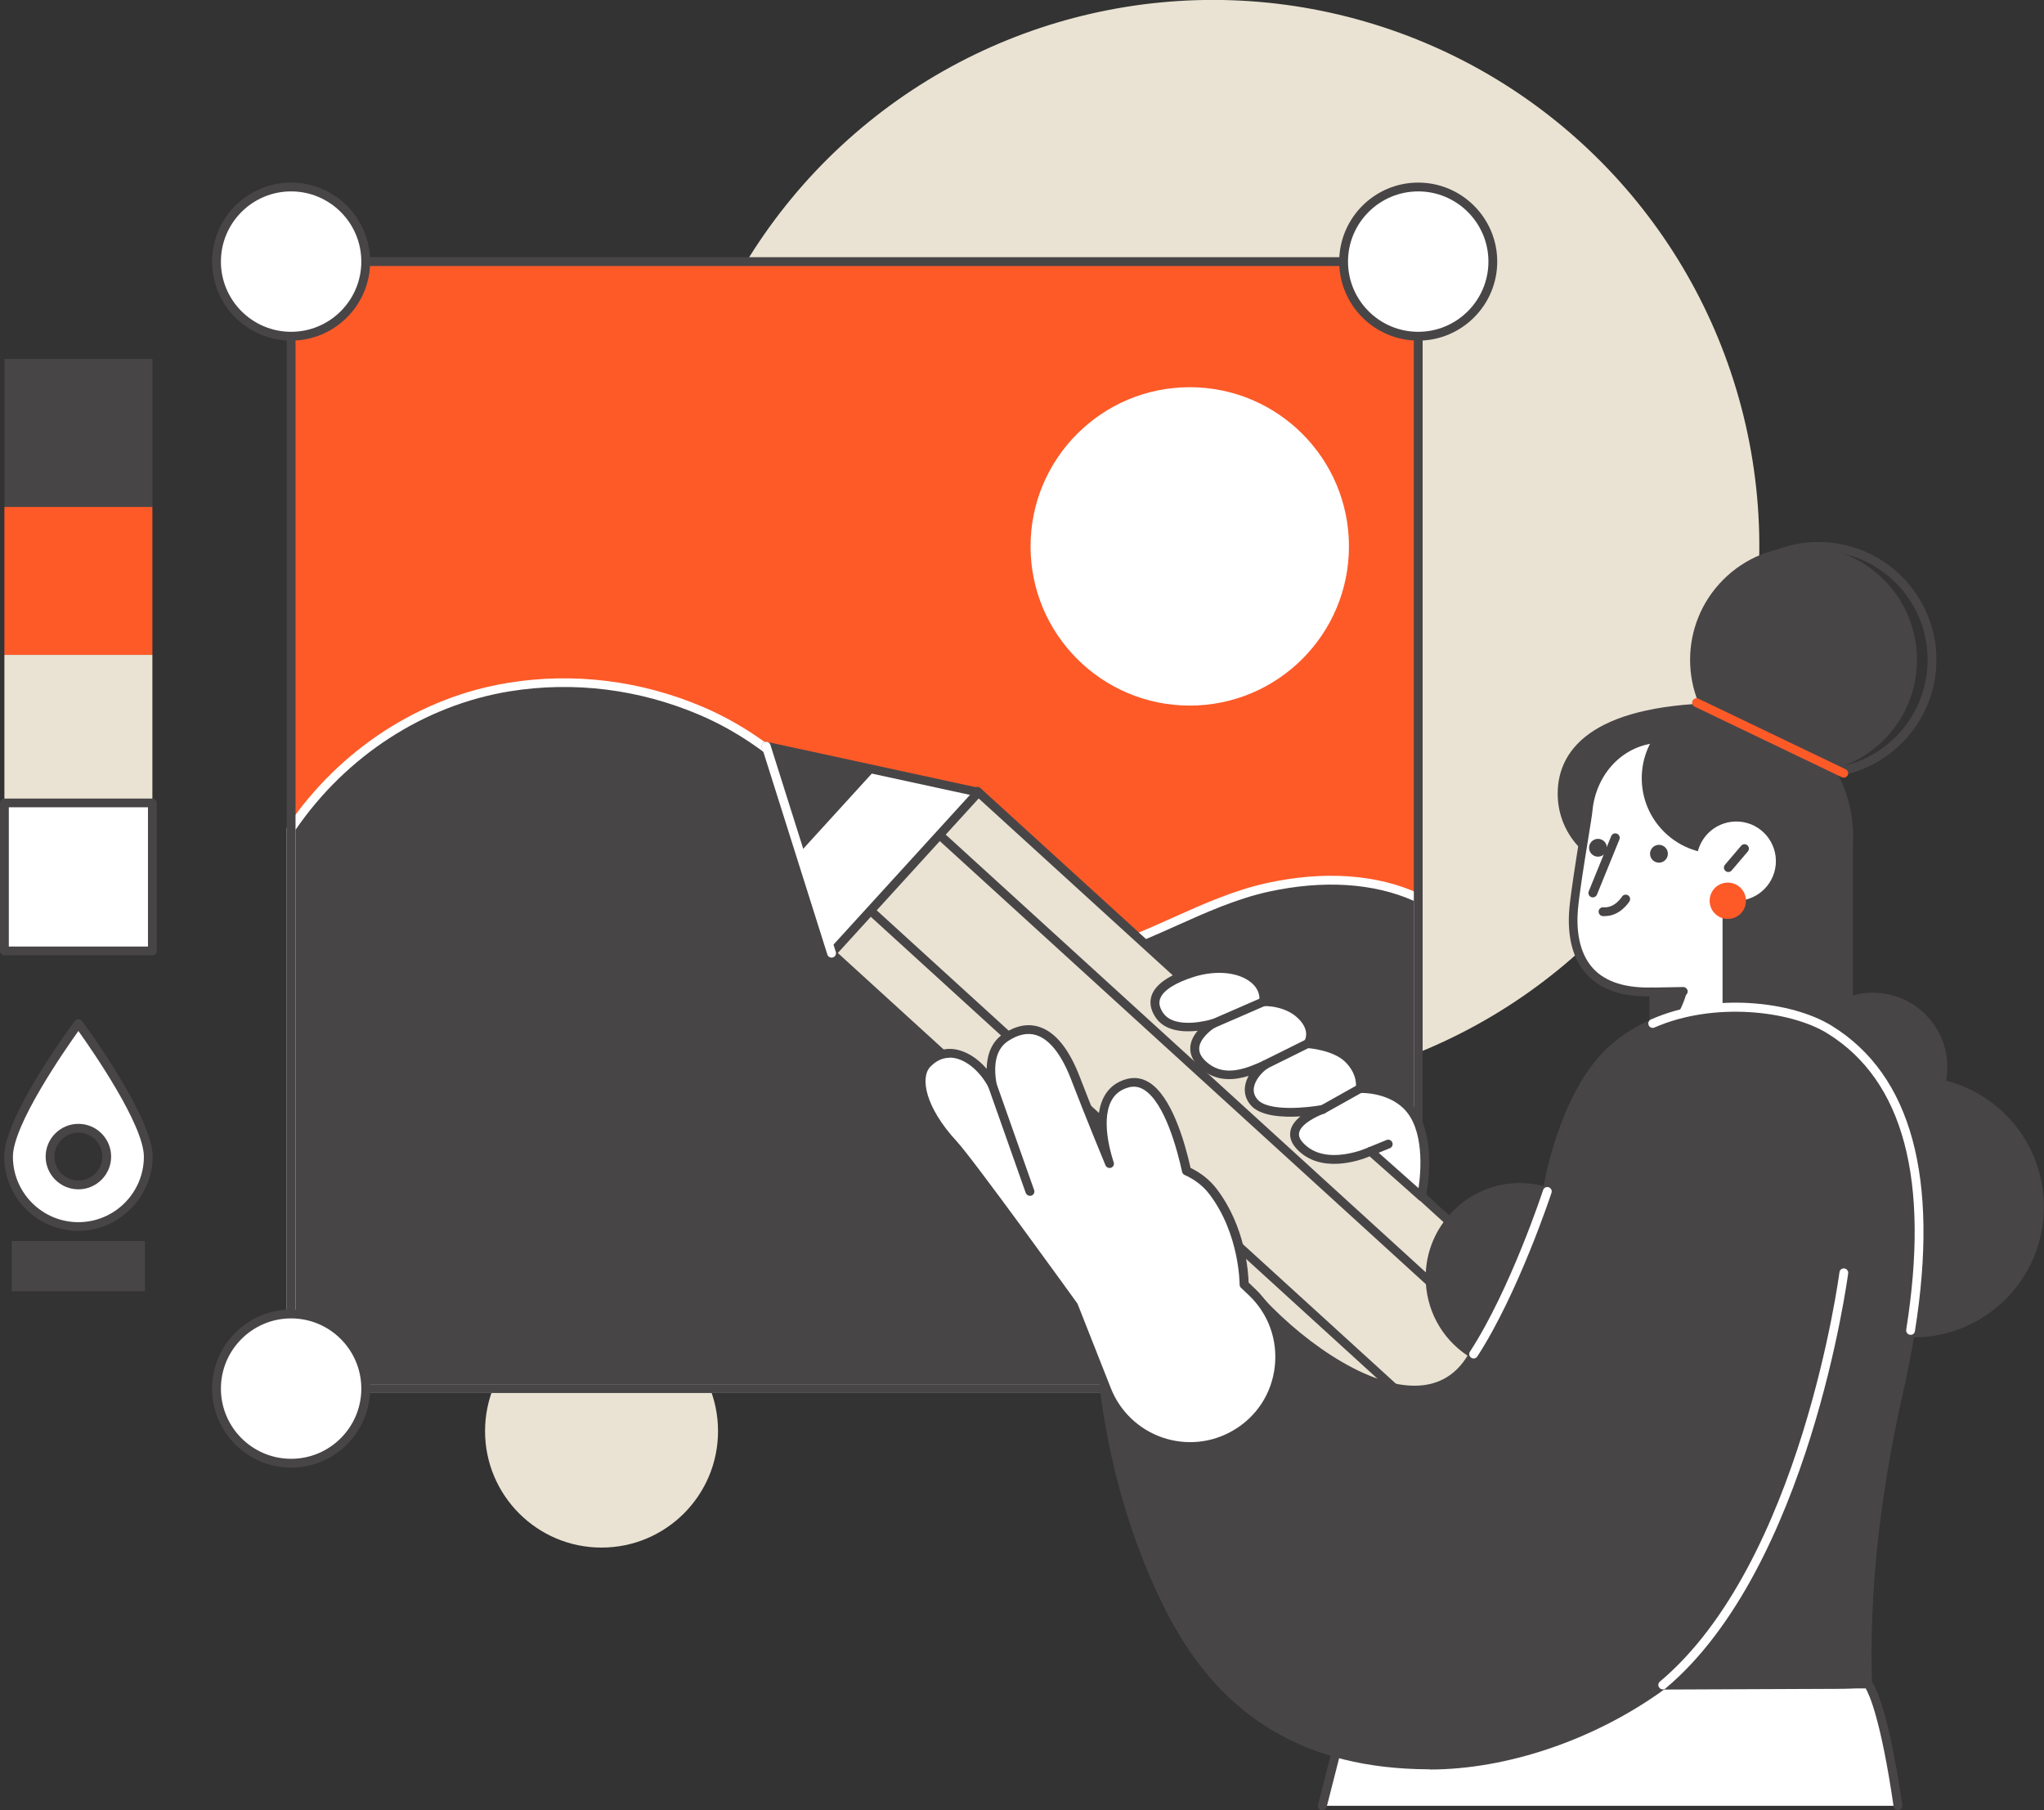 <?xml version="1.0" encoding="UTF-8"?><svg id="a" xmlns="http://www.w3.org/2000/svg" viewBox="0 0 194.77 172.51"><rect x="0" y="0" width="194.77" height="172.51" fill="#333333" stroke="none"/><defs><style>.b{fill:#eae3d3;}.c{fill:#fff;}.d{fill:#fd5a28;}.e{fill:#484547;}</style></defs><circle class="b" cx="57.32" cy="136.38" r="11.1"/><circle class="b" cx="115.58" cy="52.07" r="52.07" transform="translate(31.77 147.18) rotate(-72.87)"/><path class="e" d="M163.19,75.64c0,4.08-3.3,7.38-7.38,7.38s-7.38-3.3-7.38-7.38c0-4.54,3.83-8.65,16.21-8.65,0,0-1.45,4.58-1.45,8.65Z"/><g><g><circle class="e" cx="163.85" cy="79.69" r="12.73"/><path class="c" d="M165.09,83.69s3.24-11.42-6.91-13.31c-3.35,.11-6.45,2.8-6.84,6.87-.09,.94-1.18,7.02-1.38,9.39-.3,3.57,.69,8.14,7.63,7.89v6.07l12.74-1.35v-9.16c-5.93-1.34-5.24-6.39-5.24-6.39Z"/><path class="e" d="M157.59,101.02c-.1,0-.2-.04-.28-.11-.09-.08-.14-.19-.14-.31v-5.64c-2.65,.02-4.61-.66-5.91-2.03-1.36-1.42-1.95-3.61-1.72-6.32,.13-1.51,.62-4.54,.97-6.75,.2-1.24,.37-2.31,.41-2.64,.39-4.08,3.44-7.12,7.24-7.25,.03,0,.06,0,.09,0,2.87,.53,4.99,1.86,6.28,3.95,2.48,3.99,1.11,9.34,.97,9.85-.05,.42-.39,4.7,4.92,5.9,.19,.04,.33,.21,.33,.41v9.16c0,.21-.16,.39-.37,.42l-12.74,1.35s-.03,0-.04,0Zm0-6.91c.11,0,.21,.04,.29,.12,.08,.08,.13,.19,.13,.3v5.6l11.9-1.26v-8.46c-5.88-1.52-5.25-6.72-5.24-6.78,0-.02,0-.04,.01-.06,.01-.05,1.49-5.42-.87-9.22-1.16-1.87-3.07-3.06-5.68-3.56-3.35,.13-6.04,2.85-6.39,6.49-.03,.36-.2,1.39-.41,2.7-.36,2.2-.84,5.2-.97,6.68-.15,1.72,0,4.1,1.49,5.68,1.2,1.26,3.11,1.85,5.71,1.76h.01Z"/><path class="e" d="M151.78,85.52c-.05,0-.11-.01-.16-.03-.21-.09-.32-.33-.23-.55l2.14-5.26c.09-.22,.33-.32,.55-.23,.21,.09,.32,.33,.23,.55l-2.14,5.26c-.07,.16-.22,.26-.39,.26Z"/><path class="e" d="M158.93,81.36c0,.47-.38,.85-.85,.85s-.85-.38-.85-.85,.38-.85,.85-.85,.85,.38,.85,.85Z"/><path class="e" d="M153.12,80.79c0,.47-.38,.85-.85,.85s-.85-.38-.85-.85,.38-.85,.85-.85,.85,.38,.85,.85Z"/><path class="e" d="M160.75,94.48s-.91,3.81-3.16,3.8v-3.76l3.16-.05Z"/></g><path class="e" d="M157.59,94.95c-.23,0-.42-.18-.42-.41,0-.23,.18-.42,.41-.43l2.81-.05c.22,0,.42,.18,.43,.41,0,.23-.18,.42-.41,.43l-2.81,.05h0Z"/></g><circle class="e" cx="163.64" cy="74.16" r="7.2"/><path class="e" d="M152.93,87.31c-.07,0-.14,0-.22-.01-.23-.02-.4-.23-.38-.46s.23-.4,.46-.38c1.08,.1,1.75-.99,1.76-1,.12-.2,.38-.26,.58-.14,.2,.12,.26,.38,.14,.58-.04,.06-.88,1.4-2.33,1.4Z"/><path class="e" d="M185.44,102.98c.08-.42,.12-.85,.12-1.28,0-3.92-3.18-7.1-7.1-7.1-.66,0-1.3,.09-1.9,.26v-15.85l-12.42,6.68v14.22l7.69-.75c-.3,.79-.47,1.64-.47,2.53,0,1.87,.72,3.56,1.9,4.83-2.08,2.22-3.36,5.21-3.36,8.5,0,6.87,5.57,12.43,12.43,12.43s12.43-5.57,12.43-12.43c0-5.8-3.97-10.67-9.33-12.04Z"/><g><g><rect class="d" x="27.74" y="24.93" width="107.4" height="107.4"/><circle class="c" cx="113.37" cy="52.07" r="15.17"/><path class="e" d="M135.14,85.58c-4.44-2.07-9.57-2.06-14.36-1.01-6.77,1.48-12.74,6.05-19.62,6.82-7.58,.85-13.38-4.79-17.99-10.05-4.84-5.51-9.47-10.67-16.36-13.6-5.73-2.44-12.13-3.26-18.29-2.26-8.54,1.38-16.01,6.48-20.77,13.48v53.36h107.4v-46.75Z"/><path class="c" d="M135.14,132.75H27.74c-.23,0-.42-.19-.42-.42v-53.36c0-.08,.03-.17,.07-.24,4.97-7.32,12.64-12.3,21.05-13.66,6.22-1.01,12.62-.22,18.52,2.29,7.13,3.03,11.9,8.46,16.51,13.71,4.94,5.62,10.49,10.7,17.63,9.91,3.72-.42,7.26-2,10.68-3.54,2.85-1.28,5.81-2.6,8.9-3.28,5.52-1.21,10.58-.85,14.63,1.04,.15,.07,.24,.22,.24,.38v46.75c0,.23-.19,.42-.42,.42Zm-106.98-.84h106.56v-46.06c-3.84-1.71-8.63-2.01-13.85-.87-3.01,.66-5.92,1.96-8.73,3.22-3.48,1.56-7.08,3.18-10.93,3.6-7.53,.84-13.27-4.4-18.36-10.19-4.55-5.18-9.25-10.53-16.21-13.49-5.75-2.45-11.99-3.22-18.06-2.24-8.14,1.32-15.57,6.13-20.42,13.2v52.81Z"/><path class="e" d="M135.14,132.75H27.74c-.23,0-.42-.19-.42-.42V24.93c0-.23,.19-.42,.42-.42h107.4c.23,0,.42,.19,.42,.42v107.4c0,.23-.19,.42-.42,.42Zm-106.98-.84h106.56V25.35H28.16v106.56Z"/></g><g><path class="c" d="M34.85,24.93c0,3.93-3.18,7.11-7.11,7.11s-7.11-3.18-7.11-7.11,3.18-7.11,7.11-7.11,7.11,3.18,7.11,7.11Z"/><path class="c" d="M142.25,24.93c0,3.93-3.18,7.11-7.11,7.11s-7.11-3.18-7.11-7.11,3.18-7.11,7.11-7.11,7.11,3.18,7.11,7.11Z"/><path class="c" d="M34.85,132.33c0,3.93-3.18,7.11-7.11,7.11s-7.11-3.18-7.11-7.11,3.18-7.11,7.11-7.11,7.11,3.18,7.11,7.11Z"/><path class="c" d="M142.25,132.33c0,3.93-3.18,7.11-7.11,7.11s-7.11-3.18-7.11-7.11,3.18-7.11,7.11-7.11,7.11,3.18,7.11,7.11Z"/></g><g><path class="e" d="M27.74,32.46c-4.15,0-7.53-3.38-7.53-7.53s3.38-7.53,7.53-7.53,7.53,3.38,7.53,7.53-3.38,7.53-7.53,7.53Zm0-14.22c-3.69,0-6.69,3-6.69,6.69s3,6.69,6.69,6.69,6.69-3,6.69-6.69-3-6.69-6.69-6.69Z"/><path class="e" d="M135.14,32.46c-4.15,0-7.53-3.38-7.53-7.53s3.38-7.53,7.53-7.53,7.53,3.38,7.53,7.53-3.38,7.53-7.53,7.53Zm0-14.22c-3.69,0-6.69,3-6.69,6.69s3,6.69,6.69,6.69,6.69-3,6.69-6.69-3-6.69-6.69-6.69Z"/><path class="e" d="M27.74,139.86c-4.15,0-7.53-3.38-7.53-7.53s3.38-7.53,7.53-7.53,7.53,3.38,7.53,7.53-3.38,7.53-7.53,7.53Zm0-14.22c-3.69,0-6.69,3-6.69,6.69s3,6.69,6.69,6.69,6.69-3,6.69-6.69-3-6.69-6.69-6.69Z"/><path class="e" d="M135.14,139.86c-4.15,0-7.53-3.38-7.53-7.53s3.38-7.53,7.53-7.53,7.53,3.38,7.53,7.53-3.38,7.53-7.53,7.53Zm0-14.22c-3.69,0-6.69,3-6.69,6.69s3,6.69,6.69,6.69,6.69-3,6.69-6.69-3-6.69-6.69-6.69Z"/></g></g><g><rect class="b" x="114.7" y="65.89" width="20.77" height="105.4" transform="translate(-46.82 131.13) rotate(-47.64)"/><path class="e" d="M157.04,162.19c-.1,0-.2-.04-.28-.11L78.86,91.06c-.08-.07-.13-.18-.14-.29,0-.11,.03-.22,.11-.3l13.99-15.35c.16-.17,.42-.18,.59-.03l77.89,71.01c.08,.07,.13,.18,.14,.29,0,.11-.03,.22-.11,.3l-13.99,15.35c-.08,.09-.2,.14-.31,.14ZM79.74,90.73l77.27,70.45,13.43-14.73L93.16,76l-13.43,14.73Z"/><polygon class="c" points="93.23 75.49 73.01 71.11 79.24 90.84 93.23 75.49"/><path class="e" d="M79.24,91.26c-.1,0-.2-.04-.28-.11-.17-.16-.18-.42-.03-.59l13.5-14.81-19.51-4.23c-.23-.05-.37-.27-.32-.5,.05-.23,.27-.37,.5-.32l20.22,4.39c.15,.03,.26,.14,.31,.28,.05,.14,.01,.3-.09,.41l-13.99,15.35c-.08,.09-.2,.14-.31,.14Z"/><polygon class="e" points="73.01 71.11 76.21 81.25 83.4 73.36 73.01 71.11 73.01 71.11"/><path class="e" d="M160.52,144.71c-.1,0-.2-.04-.28-.11L89.45,80.06c-.17-.16-.18-.42-.03-.59,.16-.17,.42-.18,.59-.03l70.78,64.54c.17,.16,.18,.42,.03,.59-.08,.09-.2,.14-.31,.14Z"/><path class="e" d="M153.94,151.92c-.1,0-.2-.04-.28-.11L82.88,87.28c-.17-.16-.18-.42-.03-.59,.16-.17,.42-.18,.59-.03l70.78,64.54c.17,.16,.18,.42,.03,.59-.08,.09-.2,.14-.31,.14Z"/><path class="c" d="M166.86,142.62l5.04,4.59c4.24,3.86,4.54,10.43,.68,14.67-3.86,4.24-10.43,4.54-14.67,.68l-5.04-4.59,13.99-15.35Z"/><path class="e" d="M164.89,165.68c-2.6,0-5.21-.93-7.27-2.82l-5.04-4.59c-.17-.16-.18-.42-.03-.59l13.99-15.35c.08-.08,.18-.13,.29-.14,.11,0,.22,.03,.3,.11l5.04,4.59c4.4,4.01,4.72,10.86,.71,15.26-2.13,2.33-5.05,3.52-7.99,3.52Zm-11.43-7.74l4.73,4.31c4.06,3.7,10.38,3.41,14.08-.65,3.7-4.06,3.41-10.38-.65-14.08l-4.73-4.31-13.43,14.73Z"/><rect class="c" x="150.29" y="146.5" width="20.77" height="9.08" transform="translate(380.54 134.06) rotate(132.36)"/><path class="e" d="M157.04,162.19c-.1,0-.21-.04-.28-.11l-6.71-6.12c-.17-.16-.18-.42-.03-.59l13.99-15.35c.08-.08,.18-.13,.29-.14,.11,0,.22,.03,.3,.11l6.71,6.12c.17,.16,.18,.42,.03,.59l-13.99,15.35c-.08,.08-.18,.13-.29,.14h-.02Zm-6.12-6.56l6.09,5.55,13.43-14.73-6.09-5.55-13.43,14.73Z"/><path class="c" d="M79.24,91.26c-.18,0-.34-.11-.4-.29l-6.23-19.73c-.07-.22,.05-.46,.27-.53,.22-.07,.46,.05,.53,.27l6.23,19.73c.07,.22-.05,.46-.27,.53-.04,.01-.08,.02-.13,.02Z"/></g><g><g><path class="c" d="M7.47,97.53S.82,106.55,.82,110.22s2.98,6.66,6.65,6.66,6.66-2.98,6.66-6.66-6.66-12.69-6.66-12.69Zm0,15.39c-1.49,0-2.7-1.21-2.7-2.7s1.21-2.7,2.7-2.7,2.7,1.21,2.7,2.7-1.21,2.7-2.7,2.7Z"/><path class="e" d="M7.47,117.3c-3.9,0-7.07-3.17-7.07-7.07s6.46-12.57,6.74-12.94c.16-.21,.52-.21,.67,0,.28,.37,6.74,9.17,6.74,12.94s-3.17,7.07-7.07,7.07Zm0-19.05c-1.34,1.88-6.24,8.94-6.24,11.98,0,3.44,2.8,6.24,6.24,6.24s6.24-2.8,6.24-6.24c0-3.03-4.89-10.09-6.24-11.98Zm0,15.09c-1.72,0-3.12-1.4-3.12-3.12s1.4-3.12,3.12-3.12,3.12,1.4,3.12,3.12-1.4,3.12-3.12,3.12Zm0-5.4c-1.26,0-2.28,1.02-2.28,2.28s1.02,2.28,2.28,2.28,2.28-1.02,2.28-2.28-1.02-2.28-2.28-2.28Z"/><rect class="e" x="1.12" y="118.27" width="12.69" height="4.79"/></g><rect class="e" x=".42" y="34.2" width="14.1" height="14.1" transform="translate(48.73 33.78) rotate(90)"/><rect class="d" x=".42" y="48.31" width="14.1" height="14.1" transform="translate(62.83 47.89) rotate(90)"/><rect class="b" x=".42" y="62.41" width="14.1" height="14.1"/><rect class="c" x=".42" y="76.52" width="14.1" height="14.1"/><path class="e" d="M14.52,91.04H.42c-.23,0-.42-.19-.42-.42v-14.1c0-.23,.19-.42,.42-.42H14.52c.23,0,.42,.19,.42,.42v14.1c0,.23-.19,.42-.42,.42Zm-13.69-.84H14.1v-13.27H.84v13.27Z"/></g><path class="c" d="M177.98,160.48h-49.02l-2.97,11.61h54.85c-1.49-10.21-2.86-11.61-2.86-11.61Z"/><path class="e" d="M125.99,172.51s-.07,0-.1-.01c-.22-.06-.36-.29-.3-.51l2.97-11.61c.05-.19,.21-.32,.41-.32h49.02c.11,0,.22,.04,.3,.12,.15,.15,1.51,1.79,2.98,11.84,.03,.23-.13,.44-.35,.48-.23,.03-.44-.13-.48-.35-1.22-8.35-2.34-10.71-2.66-11.25h-48.48l-2.88,11.29c-.05,.19-.22,.32-.41,.32Z"/><path class="e" d="M174.36,98.12c-4.51-2.79-14.71-3.51-20.69,1.84-4.81,4.31-6.23,13.58-6.23,13.58-.82-.26-1.69-.4-2.59-.4-4.73,0-8.57,3.83-8.57,8.57,0,3.11,1.66,5.83,4.13,7.33-3.98,7.34-14.17,1.54-20.33-5.05l-14.93,7.43s.79,11.28,6.56,22.33c5.86,11.23,14.86,14.4,24.4,14.44,7.47,.03,15.89-2.92,22.33-7.62l19.54-.09c-.33-9.29,.94-18.98,2.98-28.01,5.39-23.85-1.76-31.36-6.6-34.36Z"/><path class="e" d="M136.22,168.61h-.12c-11.54-.05-19.64-4.84-24.77-14.66-5.74-10.99-6.6-22.38-6.6-22.49-.01-.17,.08-.33,.23-.4l14.93-7.43c.16-.08,.37-.05,.49,.09,4.25,4.55,10.63,8.87,15.29,8.28,1.77-.23,3.18-1.17,4.17-2.81-2.51-1.67-3.99-4.44-3.99-7.47,0-4.95,4.03-8.98,8.98-8.98,.76,0,1.52,.1,2.26,.29,.36-1.97,1.99-9.51,6.29-13.36,1.13-1.01,2.45-1.85,3.93-2.5,.21-.09,.46,0,.55,.22,.09,.21,0,.46-.22,.55-1.4,.62-2.65,1.41-3.71,2.36-4.64,4.16-6.08,13.24-6.1,13.33-.02,.12-.09,.23-.19,.29-.1,.06-.23,.08-.35,.04-.8-.25-1.63-.38-2.46-.38-4.49,0-8.15,3.65-8.15,8.15,0,2.88,1.47,5.48,3.93,6.97,.19,.12,.26,.36,.15,.56-1.14,2.09-2.81,3.3-4.99,3.58-4.88,.62-11.4-3.69-15.8-8.31l-14.4,7.17c.17,1.8,1.33,12,6.49,21.89,5.04,9.65,12.67,14.16,24.03,14.21h.11c7.29,0,15.49-2.81,21.97-7.54,.07-.05,.16-.08,.25-.08,0,0,16.24-.07,19.11-.09-.25-8.42,.76-17.73,3.01-27.68,.44-1.96,.81-3.87,1.1-5.67,.04-.23,.25-.39,.48-.35,.23,.04,.38,.25,.35,.48-.29,1.82-.66,3.74-1.11,5.72-2.27,10.05-3.27,19.44-2.97,27.9q0,.43-3.47,.45l-16.35,.07c-6.6,4.78-14.94,7.62-22.35,7.62Z"/><path class="c" d="M158.44,160.99c-.12,0-.24-.05-.32-.15-.15-.18-.13-.44,.05-.59,13.44-11.28,17.07-38.74,17.11-39.01,.03-.23,.23-.39,.47-.36,.23,.03,.39,.24,.36,.47-.04,.28-3.71,28.06-17.4,39.55-.08,.07-.17,.1-.27,.1Z"/><path class="b" d="M114.93,95.28c.03,.07,.02,.04,0,0h0Z"/><g><path class="c" d="M169.21,82.38c-.18,2.08-2,3.62-4.08,3.45s-3.62-2-3.45-4.08c.18-2.08,2-3.62,4.08-3.45s3.62,2,3.45,4.08Z"/><path class="e" d="M164.69,83.1c-.1,0-.19-.03-.27-.1-.18-.15-.2-.41-.05-.59l1.54-1.81c.15-.18,.41-.2,.59-.05,.18,.15,.2,.41,.05,.59l-1.54,1.81c-.08,.1-.2,.15-.32,.15Z"/></g><path class="d" d="M166.37,85.84c0,.96-.77,1.73-1.73,1.73s-1.73-.77-1.73-1.73,.77-1.73,1.73-1.73,1.73,.77,1.73,1.73Z"/><path class="c" d="M140.42,129.46c-.08,0-.16-.02-.23-.07-.19-.13-.25-.39-.12-.58,3.85-5.92,6.94-15.3,6.97-15.4,.07-.22,.31-.34,.53-.27,.22,.07,.34,.31,.27,.53-.03,.1-3.16,9.58-7.07,15.6-.08,.12-.21,.19-.35,.19Z"/><path class="c" d="M119.3,123.13l-.75-.71s.05-4.93-2.97-8.88c-.68-.89-1.56-1.51-2.51-1.95-.62-2.89-2.37-9.22-5.58-8.37-4.14,1.1-1.74,7.68-1.74,7.68,0,0-1.85-4.47-3.28-8.18-1.43-3.71-3.66-5.8-6.61-3.86-1.52,1-1.58,2.93-1.29,4.56-1.34-2.51-4.14-4.23-6.22-2.06-1.3,1.35-.39,4.54,2.51,7.68,1.6,1.73,11.45,15.39,11.45,15.39l3.16,8.01c1.92,4.88,7.75,6.89,12.27,4.23,4.89-2.88,5.67-9.63,1.56-13.54Z"/><path class="e" d="M113.41,138.27c-.98,0-1.97-.16-2.92-.49-2.48-.85-4.45-2.74-5.41-5.18l-3.14-7.96c-.61-.84-9.87-13.66-11.39-15.31-3.01-3.26-4.04-6.65-2.5-8.25,.82-.86,1.83-1.24,2.9-1.09,1.08,.15,2.18,.83,3.07,1.87,.03-1.52,.57-2.67,1.61-3.35,1.18-.78,2.32-1,3.4-.65,1.53,.49,2.82,2.08,3.84,4.71,.57,1.48,1.21,3.1,1.78,4.5,0-.88,.14-1.77,.53-2.52,.46-.88,1.2-1.46,2.21-1.73,.73-.19,1.43-.08,2.09,.32,2.15,1.32,3.39,5.59,3.97,8.16,1.01,.49,1.84,1.16,2.47,1.98,2.78,3.63,3.03,7.99,3.06,8.95l.62,.59c2.05,1.96,3.05,4.69,2.72,7.51-.32,2.82-1.91,5.26-4.36,6.7-1.39,.82-2.96,1.24-4.54,1.24Zm-22.92-37.47c-.67,0-1.29,.29-1.84,.86-1,1.04-.46,3.89,2.51,7.1,1.6,1.73,11.08,14.87,11.48,15.43,.02,.03,.04,.06,.05,.09l3.16,8.01c.87,2.21,2.66,3.92,4.91,4.7,2.25,.77,4.71,.53,6.76-.68,2.22-1.3,3.66-3.51,3.95-6.07,.29-2.55-.6-5.03-2.47-6.81l-.75-.71c-.08-.08-.13-.19-.13-.31,0-.05,0-4.84-2.89-8.62-.58-.76-1.37-1.38-2.35-1.82-.12-.05-.21-.16-.24-.29-.42-1.94-1.62-6.59-3.63-7.83-.47-.29-.94-.36-1.44-.23-.78,.21-1.33,.63-1.68,1.3-1.1,2.11,.22,5.79,.23,5.83,.08,.21-.03,.45-.24,.53-.21,.08-.45-.02-.54-.23-.02-.04-1.87-4.52-3.28-8.19-.9-2.35-2.05-3.81-3.31-4.21-.82-.26-1.72-.08-2.68,.55-1.1,.72-1.47,2.12-1.1,4.14,.04,.2-.08,.4-.27,.47-.19,.07-.41-.02-.51-.2-.82-1.54-2.14-2.64-3.37-2.8-.11-.02-.23-.02-.34-.02Z"/><path class="e" d="M98.14,113.96c-.17,0-.33-.11-.4-.28l-3.57-10.11c-.08-.22,.04-.46,.26-.53,.22-.08,.46,.04,.54,.26l3.57,10.11c.08,.22-.04,.46-.26,.53-.05,.02-.09,.02-.14,.02Z"/><path class="c" d="M134.03,105.32c-1.75-1.71-4.42-1.59-4.42-1.59,0,0,.29-1.45-1.14-2.85-1.28-1.26-3.85-1.43-3.85-1.43,0,0,.81-1.1-.43-2.5-1.45-1.64-3.78-1.5-3.78-1.5,.29-2.31-2.9-3.97-6.73-2.78-2.74,.85-4.45,2.21-3.21,4.07,1.32,1.97,5.12,.8,5.12,.8,0,0-3.4,2.04-.68,4.15,1.89,1.46,4.21,.45,5.67-.23-.96,.61-2.23,2.26-1.06,3.61,1.4,1.62,6.54,.67,6.54,.67,0,0-4.12,1.42-2.16,3.5,2.39,2.55,6.71,.5,6.71,.5l4.87,4.32s1.32-6.04-1.42-8.72Z"/><path class="e" d="M135.46,114.45c-.1,0-.2-.04-.28-.11l-4.67-4.14c-1.01,.42-4.69,1.69-6.94-.7-.54-.58-.74-1.18-.59-1.8,.13-.52,.5-.96,.94-1.31-1.67,.1-3.82,0-4.74-1.07-.45-.52-.64-1.15-.54-1.81,.05-.34,.17-.68,.34-.98-1.33,.41-2.93,.57-4.35-.53-.85-.66-1.26-1.4-1.21-2.2,.04-.61,.34-1.14,.7-1.57-1.32,.15-3.12,.06-4.01-1.28-.48-.72-.6-1.42-.37-2.09,.38-1.07,1.66-1.95,3.8-2.61,2.41-.75,4.78-.47,6.21,.71,.67,.56,1.05,1.28,1.08,2.05,.8,.04,2.48,.3,3.66,1.64,.81,.92,.88,1.81,.72,2.42,.88,.13,2.54,.5,3.54,1.48,1.07,1.05,1.27,2.13,1.29,2.74,.88,.04,2.84,.31,4.27,1.71,2.88,2.81,1.6,8.85,1.54,9.11-.03,.15-.14,.26-.28,.31-.04,.01-.09,.02-.13,.02Zm-4.87-5.15c.1,0,.2,.04,.28,.11l4.3,3.82c.24-1.64,.57-5.65-1.43-7.6-1.61-1.57-4.09-1.48-4.11-1.47-.14,0-.25-.05-.34-.15-.08-.1-.12-.23-.09-.35,0-.05,.21-1.26-1.02-2.47-1.16-1.14-3.56-1.31-3.59-1.31-.15,0-.29-.1-.35-.24-.06-.14-.05-.3,.04-.43,.06-.08,.56-.88-.4-1.97-1.29-1.46-3.43-1.36-3.44-1.36-.12,0-.25-.04-.33-.13-.08-.09-.13-.21-.11-.34,.1-.84-.36-1.43-.77-1.77-1.19-.99-3.31-1.21-5.42-.56-1.83,.57-2.98,1.31-3.26,2.09-.15,.41-.06,.85,.27,1.34,1.13,1.69,4.61,.64,4.64,.63,.2-.06,.42,.04,.51,.23,.09,.19,.01,.42-.17,.53-.41,.25-1.48,1.08-1.53,1.98-.03,.5,.27,1,.89,1.48,1.6,1.24,3.54,.51,5.24-.28,.2-.09,.44-.02,.54,.18,.11,.19,.04,.44-.14,.55-.57,.37-1.21,1.12-1.32,1.84-.06,.42,.05,.79,.35,1.13,1.02,1.18,4.78,.78,6.15,.53,.22-.04,.43,.09,.48,.31,.06,.21-.06,.43-.27,.5-.59,.2-2.17,.92-2.39,1.79-.08,.32,.05,.66,.39,1.02,2.15,2.29,6.18,.43,6.22,.41,.06-.03,.12-.04,.18-.04Z"/><path class="e" d="M115.49,98.01c-.16,0-.32-.09-.38-.25-.09-.21,0-.46,.22-.55l4.92-2.14c.21-.09,.46,0,.55,.22,.09,.21,0,.46-.22,.55l-4.92,2.14c-.05,.02-.11,.04-.17,.04Z"/><path class="e" d="M120.57,101.87c-.15,0-.3-.09-.38-.23-.1-.21-.02-.46,.19-.56l4.05-2.01c.21-.1,.46-.02,.56,.19,.1,.21,.02,.46-.19,.56l-4.05,2.01c-.06,.03-.12,.04-.19,.04Z"/><path class="e" d="M126.05,106.14c-.15,0-.29-.08-.37-.21-.11-.2-.04-.46,.16-.57l3.57-2c.2-.11,.46-.04,.57,.16,.11,.2,.04,.46-.16,.57l-3.57,2c-.06,.04-.13,.05-.2,.05Z"/><path class="e" d="M130.59,110.14c-.17,0-.32-.1-.39-.26-.09-.21,.01-.46,.23-.55l1.69-.69c.21-.09,.46,.01,.55,.23,.09,.21-.01,.46-.23,.55l-1.69,.69c-.05,.02-.11,.03-.16,.03Z"/><circle class="e" cx="171.86" cy="62.88" r="10.81" transform="translate(5.87 139.94) rotate(-45)"/><path class="e" d="M173.29,74.11c-6.19,0-11.23-5.04-11.23-11.23s5.04-11.23,11.23-11.23,11.23,5.04,11.23,11.23-5.04,11.23-11.23,11.23Zm0-21.62c-5.73,0-10.39,4.66-10.39,10.39s4.66,10.39,10.39,10.39,10.39-4.66,10.39-10.39-4.66-10.39-10.39-10.39Z"/><path class="d" d="M175.69,74.11c-.06,0-.12-.01-.18-.04l-14.03-6.73c-.21-.1-.3-.35-.2-.56,.1-.21,.35-.3,.56-.2l14.03,6.73c.21,.1,.3,.35,.2,.56-.07,.15-.22,.24-.38,.24Z"/><path class="c" d="M182.06,127.2s-.04,0-.07,0c-.23-.04-.38-.25-.35-.48,2.27-14.25-.25-23.75-7.51-28.24-3.54-2.19-10.85-3.03-16.48-.56-.21,.09-.46,0-.55-.22-.09-.21,0-.46,.22-.55,5.95-2.62,13.45-1.74,17.25,.62,7.57,4.69,10.23,14.48,7.9,29.09-.03,.21-.21,.35-.41,.35Z"/></svg>